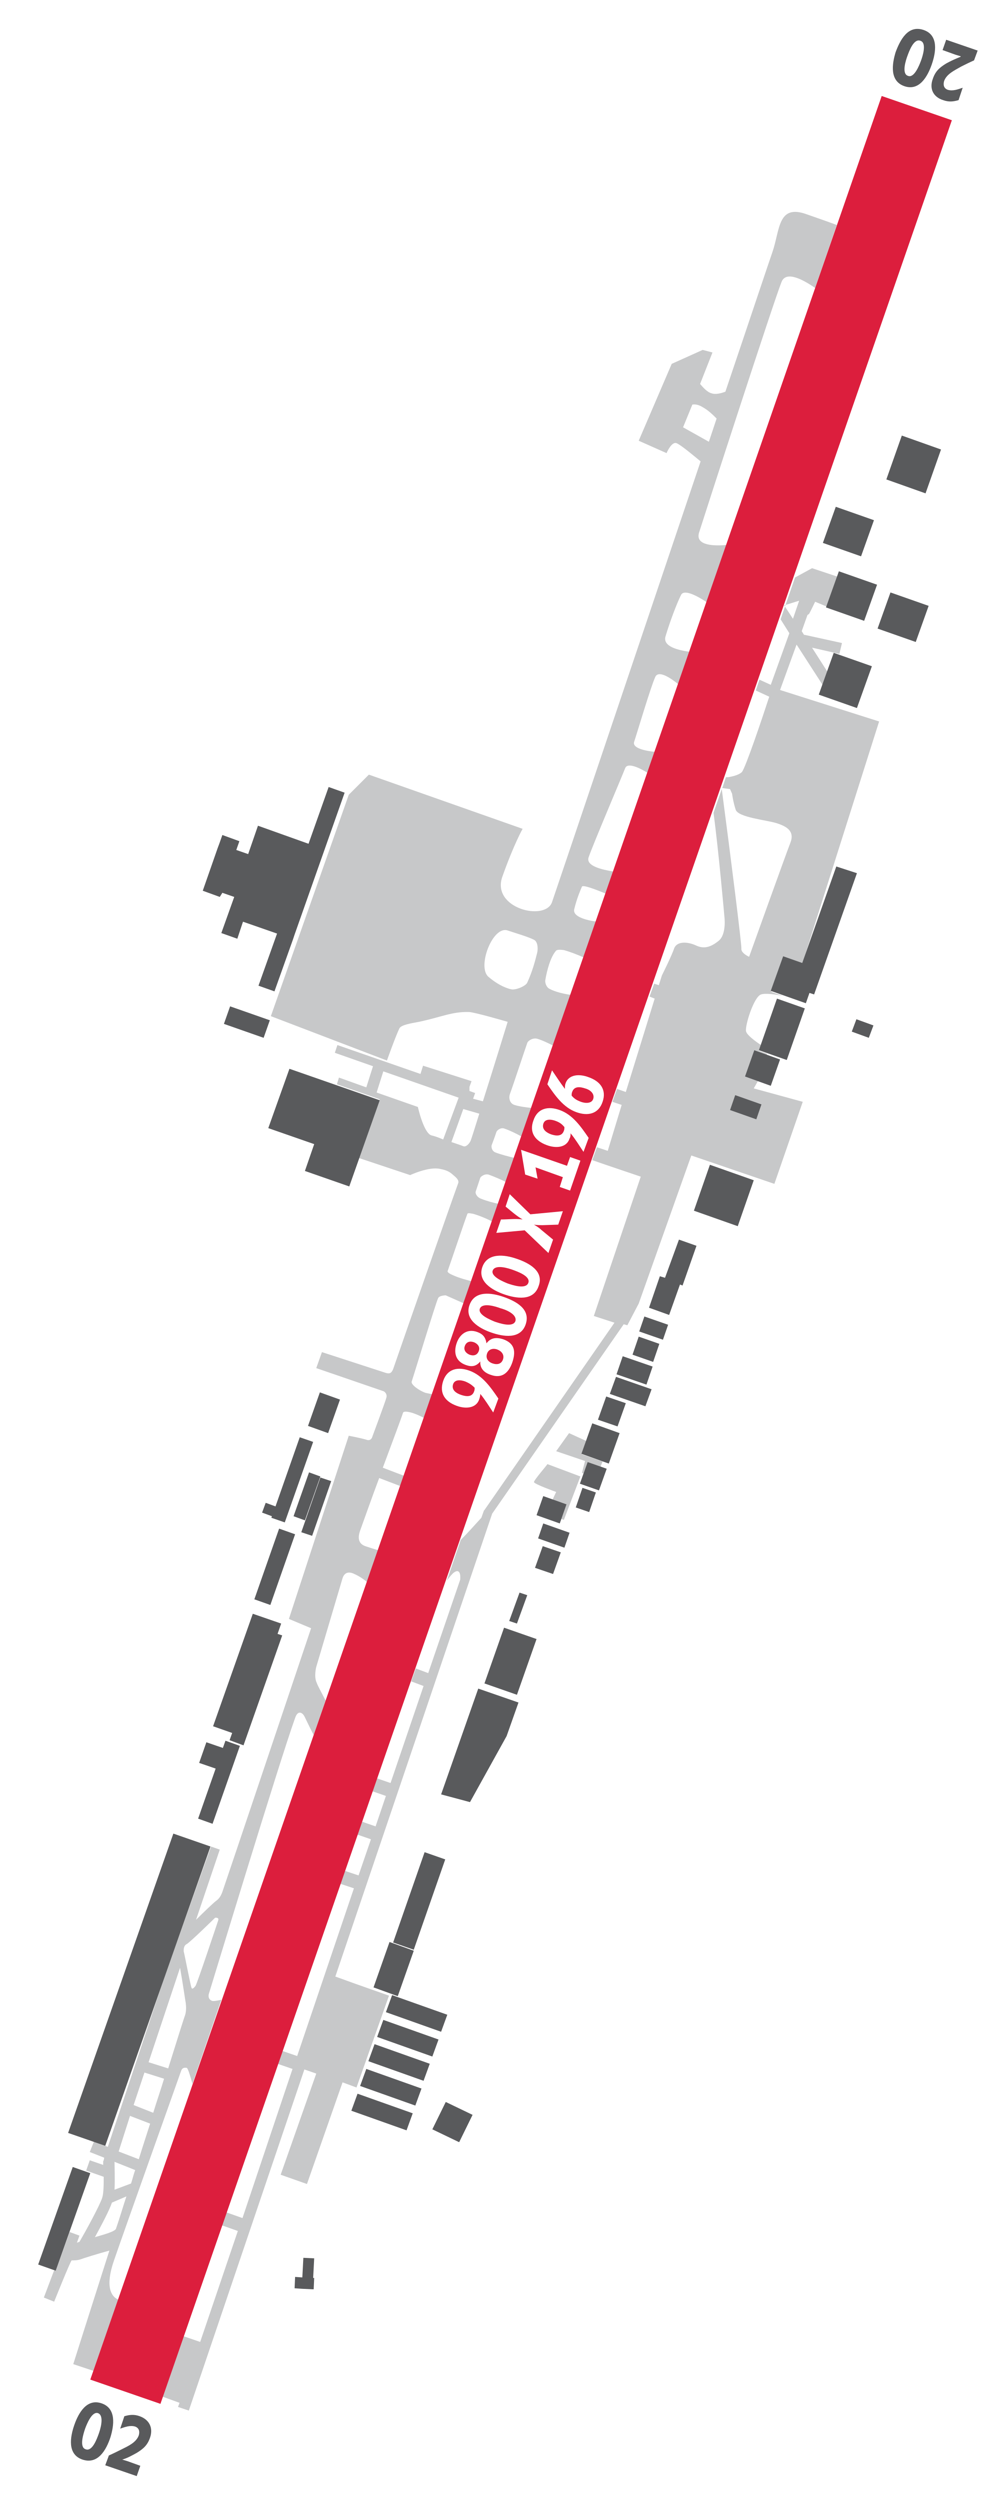 <?xml version="1.0" encoding="utf-8"?>
<!-- Generator: Adobe Illustrator 26.3.1, SVG Export Plug-In . SVG Version: 6.00 Build 0)  -->
<svg version="1.1" id="Layer_1" xmlns="http://www.w3.org/2000/svg" xmlns:xlink="http://www.w3.org/1999/xlink" x="0px" y="0px"
	 viewBox="0 0 194.8 484.4" style="enable-background:new 0 0 194.8 484.4;" xml:space="preserve">
<style type="text/css">
	.st0{fill:#C7C8C9;}
	.st1{fill:#DC1E3D;}
	.st2{fill:#595A5C;}
</style>
<path class="st0" d="M146.9,209.5l-2.5-0.9l1.8-5.1l2.4,0.9l0.1-0.2l-1.6-0.6l0.4-1.1c-1.2-0.8-2.8-2-2.9-2.7
	c-0.2-1.1,1.5-6.6,2.9-7.1c0.9-0.3,2.9,0,4.3,0.3l-2.3-0.8l2.4-6.7l3.6,1.3l14.9-47l-19.2-6.1l3.2-8.8l5.1,7.9l0.9-2.6l-3-4.7
	l5.3,1.2l0.5-2.1l-7.3-1.6l0,0.1l-0.5-0.8l1.1-3.1c0.1-0.1,0.2-0.2,0.3-0.2c0.4-0.7,0.8-1.6,1.2-2.4l2.4,1l2.1-5.8l-5.1-1.7
	l-3.3,1.8l-2.8,8.1l1.7,2.7l-3.6,10l-2.2-1l-0.7,2.1l2.6,1.2c-1.3,4-4.6,13.8-5.3,14.6c-0.6,0.6-2,0.9-2.7,1l-0.4,0l-0.7,2.1
	l1.5,0.2l0.4,0.9c0,0,0.2,1.6,0.7,3.1c0.5,1.5,6,2,7.9,2.6s3.6,1.5,2.7,3.8s-8,22.1-8,22.1s-1.6-0.7-1.5-1.6
	c0.1-0.5-2-17.3-3.8-30.9l-1.6,4.6c1,7.4,2.1,20,2.1,20s0.5,3.5-1.1,4.8c-1.6,1.3-2.9,1.6-4.4,0.9c-1.5-0.7-3.6-0.9-4.2,0.5
	c-0.5,1.5-2.4,5.3-2.4,5.3l-0.6,1.9l-0.9-0.3l-0.9,2.5l1,0.4l-5.6,18.1l-1.7-0.6l-0.9,2.5l1.8,0.6l-2.7,8.9l-2.1-0.7l-0.9,2.5
	l2.6,0.9l0,0l6.8,2.3l-9.1,27l4,1.3l-25.2,36.3l-0.1,0.1l-0.5,1.4c-1.1,1.2-2.6,2.9-4,4.3l-2.7,7.9c0.6-0.8,1.1-1.4,1.4-1.6
	c1.1-0.8,1.3,0.4,1.2,1.4l-6.2,18.1l-2.4-0.9l-0.9,2.5l2.4,0.9l-6.4,18.8l-2.6-0.9l-0.9,2.5l2.6,0.9l-2,5.9l-2.6-0.9l-0.9,2.5
	l2.6,0.9l-2.4,7l-2.7-0.9l-0.9,2.5l2.7,0.9l-11,32.5l-2.9-1l-0.9,2.5l2.9,1L47,429.8l-3.1-1.1l-0.9,2.5l3.1,1.1l-7.3,21.5l-3.2-1.1
	l-4.1,11.7l3.3,1.2l-0.3,0.8l2.1,0.7l22.4-66.1l2.3,0.8l-6.9,19.6l5.1,1.8l6.9-19.7l2.7,1l6.3-17.8l-6.8-2.4l-1.1-0.4l0,0l-2.5-0.9
	l30.4-89.7l25.5-36.7l0.7,0.2l2.2-4.2l10.2-28.7l16.1,5.5l5.5-15.9l-9.5-2.6L146.9,209.5z M152,117.3l2.9-0.9l-1.2,3.5L152,117.3z
	 M147.6,214l-1,2.9l-5.1-1.8l1-2.9L147.6,214z M22.1,438c2.7-7.8,10.6-29.9,13-36.7c0.2-0.6,0.6-0.7,1.1-0.6c0.2,0,0.7,1.6,1.1,3.1
	l5.6-16.3c-0.9,0.2-1.6,0.3-1.8,0.2c-0.6-0.2-0.8-0.8-0.6-1.4c0.2-0.6,13.6-44.8,16.7-53.4c0.5-1.5,1.3-1.1,1.7-0.5
	c0.2,0.3,1,2.1,1.9,3.8l2.3-6.7c-0.7-1.4-1.5-2.8-1.7-3.4c-0.6-1.2-0.1-3.1-0.1-3.1l5.1-17.2c0.4-1.2,1.3-1.3,2.3-0.8
	c0.9,0.4,1.8,1,2.5,1.6l2.2-6.2c-0.8-0.2-1.7-0.5-2.6-0.8c-1.1-0.4-1.6-1.3-1-3c0.8-2.2,2.2-6.2,3.7-10.2l4.2,1.6l0.7-2l-4.2-1.6
	c1.9-5.1,3.7-9.9,3.9-10.6c0.1-0.4,0.9-0.3,1.9,0c0.9,0.3,1.7,0.7,2.3,1l1.6-4.6c-0.4-0.1-0.9-0.2-1.4-0.3c-1.2-0.4-2.9-1.6-2.7-2.2
	c0.6-1.8,4.6-15,5.1-16.1c0.2-0.6,1.5-0.6,1.5-0.6l3.6,1.6l1.5-4.3c-0.7-0.2-2.4-0.6-3.7-1.2c-0.7-0.3-1.2-0.6-1-0.9
	c0.4-1.1,3.5-10.3,3.8-11c0.1-0.2,0.5-0.1,1.1,0c1.1,0.3,2.8,1,3.9,1.6l1.2-3.5c-1.1-0.2-2.5-0.6-3.5-1c-0.9-0.3-1.2-1.1-1.1-1.4
	c0.3-0.9,0.6-1.8,0.9-2.7c0.1-0.2,0.8-0.8,1.6-0.6c1.1,0.4,2.5,1,3.5,1.5l1.6-4.7c-1.2-0.3-2.8-0.7-3.8-1.1
	c-0.7-0.3-0.8-1.1-0.7-1.4c0.3-0.8,0.5-1.3,0.9-2.5c0.1-0.4,0.9-1,1.6-0.7c0.9,0.3,2.4,1,3.4,1.6l2-5.6c-1.1-0.1-2.6-0.3-3.5-0.6
	c-0.9-0.3-1.1-1.3-0.9-2c0.8-2.2,2.9-8.6,3.4-10c0.1-0.4,1.1-1.1,2-0.8c1,0.3,2.2,0.9,3.2,1.4l3.4-9.9c-1.5-0.2-3.2-0.6-4.3-1.2
	c-0.6-0.3-0.9-1.2-0.8-1.7c0.3-1.8,1-4.5,2.1-5.7c0.2-0.2,0.8-0.2,1.5-0.1c1.1,0.3,2.7,0.9,4,1.5l2.4-7c-2.2-0.3-4.7-1-4.4-2.4
	c0.5-2.1,1.2-3.7,1.5-4.4c0.2-0.4,2.8,0.6,4.7,1.4l1.5-4.3c-2.4-0.4-5.5-1.1-4.9-2.8c0.9-2.6,6.4-15.5,7.1-17.3c0.5-1.1,2.8,0,4.4,1
	l1.4-4.1c-1.9-0.2-4.4-0.7-4.1-1.9c0.6-1.8,3.2-10.6,4.1-12.6c0.6-1.4,2.9,0.1,4.5,1.4l2.2-6.3c-2.2-0.3-5.3-1-4.7-3
	c0.9-3,2.2-6.4,3-8c0.6-1.3,3.5,0.4,5,1.4l3.8-11.1c-2.2,0.2-6.1,0.2-5.3-2.4c1.1-3.5,14.6-45.2,16-48.6c0.9-2.2,4.2-0.4,6.5,1.2
	l4.2-12.2c-1.6-0.6-3.6-1.3-5.9-2.1c-5.6-2-5.1,3.1-6.6,7.4c-0.5,1.4-4.1,12.2-9.1,27c-0.8,0.3-1.9,0.6-2.7,0.3
	c-0.8-0.2-1.6-1.1-2.2-1.8l2.4-6.1l-1.9-0.5l-6,2.7l-6.4,14.9l5.4,2.4c0,0,1-2.4,2-1.9c0.9,0.4,3.5,2.6,4.6,3.5
	c-12.1,35.9-27.9,82.8-28.8,85.4c-1.3,3.8-11.9,1.2-9.6-5c2.2-6.2,3.9-9.2,3.9-9.2l-29.8-10.5l-3.9,3.9l-15.1,42.9l22.5,8.6
	c0,0,1.6-4.5,2.4-6.2c0.3-0.7,2.2-1,3.8-1.3c4.3-0.9,6.4-2,9.7-1.9c1,0,7.5,1.9,7.5,1.9s-2.7,8.8-4.8,15.4l-1.9-0.5l0.4-1.1
	l-1.1-0.4l0-0.8l0.4-1.1l-9.4-3l-0.5,1.6l-16.1-5.6l-0.5,1.5l7.4,2.6l-1.3,4.1l-5.3-1.9l-0.4,1.3l8.3,2.9l-4,11.4l9.9,3.3
	c0,0,3.6-1.7,5.8-1.2c1.6,0.3,2,0.7,2.8,1.4c0.6,0.5,0.9,1,0.7,1.4c-1.6,4.4-10.6,30.2-12.6,36c-0.3,0.7-0.6,1-1.5,0.7
	c-0.9-0.3-12.3-4-12.3-4l-1.1,3.1l13.1,4.5c0,0,0.7,0.4,0.5,1.2s-2.7,7.5-2.7,7.5s-0.2,1-1.1,0.7c-0.9-0.3-3.5-0.8-3.5-0.8
	l-11.6,35.5l4.3,1.8c0,0-16.9,50.3-17.2,51.1c-0.3,0.8-0.6,1.3-1.3,1.8c-0.4,0.3-2.2,2-3.8,3.6l4.6-13.6l-1.7-0.6L32,382.7L20.9,416
	l-2.1-0.8l-0.6-0.2l-0.8,2l2.8,1.1l-0.1,0.5l-0.1,0.2l0,0.2c0,0.1,0,0.3,0,0.5l-2.6-0.9l-0.7,2l3.4,1.2c0,1.5,0,3.2-0.3,4.1
	c-0.5,1.5-3.1,6.3-4.4,8.5c-0.2,0.1-0.4,0.1-0.5,0.2l0.5-1.4l-1.9-0.7l-2.7,7.5l-0.3-0.1l-2,5.3l2,0.8c0,0,3.2-8,3.4-8
	c0.5,0,1.1,0,1.7-0.2c0.5-0.2,3.4-1.1,5.6-1.7c-3.9,12.2-7,22-7,22l3.9,1.3l4.8-13.8C21.6,445,20.3,443.2,22.1,438z M132.4,82.8
	l1.8-4.4c0.5-0.1,1.2,0,2,0.5c1.1,0.6,2,1.5,2.7,2.2c-0.5,1.5-1,3-1.5,4.5L132.4,82.8z M94.7,189.3c-2.3-1.9,0.8-10,3.7-9
	c1.8,0.6,3.9,1.2,5.1,1.8c0.8,0.4,0.8,1.9,0.6,2.6c-0.4,1.6-0.9,3.5-1.9,5.7c-0.3,0.7-2.3,1.5-3.1,1.3
	C97.7,191.4,96.1,190.5,94.7,189.3z M83.6,220c-1.5-0.5-2.6-5.5-2.6-5.5l-8-2.8l1.3-4.1l14.6,5.1l-3,8.1
	C85,220.4,84.1,220.1,83.6,220z M87.5,221.3l2.3-6.4l3.1,0.9c-0.9,2.9-1.6,5.1-1.7,5.3c-0.3,0.6-0.9,1.2-1.4,1
	C89.3,221.9,88.4,221.6,87.5,221.3z M36.2,376.7c0.6-0.3,5.5-5.1,5.5-5.1s0.8-0.1,0.6,0.5c-0.2,0.6-4.1,12.3-4.4,12.7
	s-0.7,0.8-0.8,0.3c-0.2-0.5-1.4-6.8-1.5-7C35.6,377.7,35.6,377,36.2,376.7z M34.9,381.3c0.5,2.8,1,6.3,1.1,6.8
	c0.1,0.8,0.1,1.6-0.1,2.3c-0.1,0.2-1.4,4.3-3.3,10.4l-3.8-1.2L34.9,381.3z M28,401.6l3.8,1.2c-0.6,2-1.4,4.3-2.1,6.6l-3.8-1.5
	L28,401.6z M25.2,410l3.9,1.5c-0.7,2.2-1.5,4.6-2.2,6.9l-3.9-1.5L25.2,410z M22.2,418.9l4,1.6c-0.3,0.8-0.5,1.7-0.8,2.6l-3.2,1.2
	c0.1-2,0-4.4,0-5.2L22.2,418.9z M18.4,433.5c1.2-2.2,2.8-5.2,3.3-6.7l2.8-1.2c-0.7,2.1-1.3,4.2-2,6.2
	C22.4,432.4,20.1,433,18.4,433.5z M103.5,287.2c0.1,0.4,4.3,1.9,4.3,1.9l-0.7,1.5l2.6,0.9l-1,2.8l0.6,0.2l3.2-8.4l-6.4-2.4
	C106.2,283.7,103.4,286.9,103.5,287.2z M113.6,279.2l-3.3-1.5l-2.5,3.5l5.6,1.9l-0.6,2.3l0.3,0.1l0.8-2.2l2.5,0.9l0.4-1l-4-1.4
	L113.6,279.2z"/>
<path class="st1" d="M96.4,261.5c-0.8-0.3-1.7-0.1-2,0.8c-0.3,0.9,0.2,1.6,1.1,1.9s1.7,0.1,2-0.8C97.8,262.5,97.2,261.8,96.4,261.5z
	 M90.2,267.7c-0.8-0.3-2.1-0.5-2.4,0.6s0.7,1.7,1.6,2c0.9,0.3,2.1,0.5,2.5-0.7c0.1-0.2,0.1-0.5,0.1-0.7
	C91.4,268.3,90.9,268,90.2,267.7z M91.9,260.1c-0.8-0.3-1.5-0.1-1.8,0.7c-0.3,0.8,0.2,1.4,0.9,1.7c0.8,0.3,1.5,0.1,1.8-0.7
	C93.1,261,92.6,260.4,91.9,260.1z M113.4,210.9c-0.9-0.3-2.1-0.5-2.5,0.7c-0.1,0.2-0.1,0.5-0.1,0.7c0.5,0.6,1,0.9,1.8,1.2
	c0.8,0.3,2.1,0.4,2.4-0.6C115.3,211.8,114.2,211.1,113.4,210.9z M170.9,18.6L17.5,461.1l13.6,4.7L184.5,23.3L170.9,18.6z
	 M95.6,273.7c-0.8-1.2-1.6-2.5-2.5-3.6l0,0c0,0.3-0.1,0.7-0.2,1c-0.6,1.9-2.8,1.9-4.4,1.3c-2.2-0.8-3.4-2.4-2.6-4.8
	c0.8-2.4,2.9-2.8,5.1-2c2.5,0.9,4.1,3.2,5.6,5.4L95.6,273.7z M99.3,264c-0.7,2-2,3.2-4.2,2.4c-1.2-0.4-2.1-1.2-2-2.6l0,0
	c-0.8,1-1.7,1.1-2.8,0.7c-2-0.7-2.4-2.4-1.8-4.2c0.6-1.8,2.1-2.9,4-2.2c1.1,0.4,1.6,1,1.8,2.2l0,0c0.8-1.1,1.9-1.2,3.2-0.8
	C99.8,260.3,100,261.9,99.3,264z M101.9,256.6c-1,3-4.4,2.4-6.7,1.6c-2.3-0.8-5.2-2.5-4.2-5.3c1-2.9,4.3-2.4,6.6-1.6
	C99.9,252.1,102.9,253.6,101.9,256.6z M104.4,249.2c-1,3-4.4,2.4-6.7,1.6c-2.3-0.8-5.2-2.5-4.2-5.3s4.3-2.4,6.6-1.6
	C102.5,244.7,105.5,246.3,104.4,249.2z M108.2,237.3l-3,0.1c-0.6,0-1.1,0-1.7-0.1l0,0c0.5,0.3,1,0.6,1.4,1l2.3,1.9l-0.9,2.6
	l-4.6-4.4l-5.5,0.5l0.9-2.6c1.4,0,2.8-0.2,4.2,0l0,0c-1.2-0.7-2.2-1.6-3.3-2.5l0.8-2.4l4,3.9l6.3-0.6L108.2,237.3z M110.5,230.7
	l-2-0.7l0.6-1.9l-5.3-1.9l0.4,2.2l-2.4-0.8l-0.8-4.8l8.9,3.1l0.6-1.7l2,0.7L110.5,230.7z M113.1,223.2c-0.8-1.2-1.6-2.5-2.5-3.6l0,0
	c0,0.3,0,0.7-0.2,1c-0.6,1.9-2.8,1.9-4.4,1.3c-2.2-0.8-3.5-2.4-2.6-4.8c0.8-2.4,2.9-2.8,5.1-2c2.5,0.9,4.1,3.2,5.6,5.4L113.1,223.2z
	 M116.8,213.5c-0.8,2.4-2.9,2.8-5.1,2c-2.5-0.9-4.1-3.2-5.6-5.4l0.9-2.7c0.8,1.2,1.6,2.4,2.5,3.6l0,0c0-0.4,0-0.7,0.1-1
	c0.6-1.9,2.8-1.9,4.4-1.3C116.4,209.5,117.6,211.2,116.8,213.5z M107.7,217.2c-0.8-0.3-2.1-0.5-2.4,0.6s0.7,1.7,1.5,2
	c0.9,0.3,2.1,0.5,2.5-0.7c0.1-0.2,0.1-0.5,0.1-0.7C108.9,217.8,108.5,217.5,107.7,217.2z M99.5,246.1c-0.8-0.3-3.5-1.2-4,0.1
	c-0.4,1.2,2.2,2.2,2.9,2.5c0.9,0.3,3.5,1.2,4-0.1C102.9,247.3,100.3,246.4,99.5,246.1z M97,253.5c-0.8-0.3-3.5-1.2-4,0.1
	c-0.4,1.2,2.2,2.2,2.9,2.5c0.9,0.3,3.5,1.2,4-0.1C100.3,254.6,97.8,253.7,97,253.5z"/>
<path class="st2" d="M43.2,338.7l-3.2-1.1l-1.4,4l3.2,1.1l-3.4,9.7l2.8,1l5.3-15.1l-2.8-1L43.2,338.7z M13.2,413.3l7.2,2.5l20.4-58
	l-7.2-2.5L13.2,413.3z M14.1,419.9l-6.7,18.9l3.4,1.2l6.7-18.9L14.1,419.9z M54.5,314.6l-5.5-1.9l-7.7,21.8l3.7,1.3l-0.5,1.4l2.7,1
	l7.5-21.3l-0.9-0.3L54.5,314.6z M44.6,195l-1.2,3.4l7.7,2.7l1.2-3.4L44.6,195z M58.8,437.5l-0.2,3.8l-1.4-0.1l-0.1,2.2l1.4,0.1v0
	l2.1,0.1v0l0.2,0l0.1-2.2l-0.2,0l0.2-3.8L58.8,437.5z M56.1,207.1L52,218.6l8.9,3.1l-1.8,5.2l8.6,3l5.9-16.7L56.1,207.1z M68.1,409
	l10.7,3.8l1.2-3.3l-10.7-3.8L68.1,409z M59.7,276.3l3.9,1.4l2.3-6.5l-3.9-1.4L59.7,276.3z M58.4,296.9l2.1,0.7l3.7-10.6l-2.1-0.7
	L58.4,296.9z M169.4,100.8l-7.4-2.6l-2.5,7l7.4,2.6L169.4,100.8z M86.7,390.4L76,386.6l-1.2,3.3l10.7,3.8L86.7,390.4z M86.3,360.3
	l-4-1.4l-6.1,17.5l4,1.4L86.3,360.3z M53.4,291.9l-1.9-0.7l-0.7,1.9l1.9,0.7l-0.1,0.3l2.6,0.9l5.5-15.6l-2.6-0.9L53.4,291.9z
	 M102.2,309.1l-1.5-0.5l-2,5.5l1.5,0.5L102.2,309.1z M69.8,404.2l10.7,3.8l1.2-3.3l-10.7-3.8L69.8,404.2z M169,129.1l-7.4-2.6
	l-2.9,8.1l7.4,2.6L169,129.1z M109.8,291.5l-4.5-1.6l-1.3,3.7l4.5,1.6L109.8,291.5z M62.1,286.1l-2.2-0.8l-3,8.5l2.2,0.8L62.1,286.1
	z M49.3,309.9l3.1,1.1l4.8-13.7l-3.1-1.1L49.3,309.9z M43.1,173l2.3,0.8l-2.5,7l3.1,1.1l1.1-3.3l6.6,2.3l-3.6,10.1l3.1,1.1l3.6-10.1
	l0.3-0.9l9.7-27.5l-3.1-1.1l-3.9,11l-9.8-3.5l-1.9,5.5l-2.3-0.8l0.6-1.7l-3.3-1.2l-0.6,1.7l0,0l-0.3,0.8l-2.9,8.3l3.3,1.2L43.1,173z
	 M73.1,394.7l10.7,3.8l1.2-3.3l-10.7-3.8L73.1,394.7z M77.1,386.8l3.1-8.8l-4.7-1.7l-3.1,8.8L77.1,386.8z M103.7,303.8l3.5,1.2
	l1.5-4.2l-3.5-1.2L103.7,303.8z M134.5,234.6l8.5,3l3.1-8.9l-8.5-3L134.5,234.6z M71.4,399.4l10.7,3.8l1.2-3.3l-10.7-3.8L71.4,399.4
	z M144.4,208.6l5,1.8l1.8-5.1l-5-1.8L144.4,208.6z M123.9,258l4.6,1.6l1-2.9l-4.6-1.6L123.9,258z M128.9,247.6l-1-0.3l-2.1,6.1
	l3.9,1.4l2.1-5.9l0.5,0.2l2.7-7.7l-3.4-1.2L128.9,247.6z M147.1,203.5l5.4,1.9l3.5-10l-5.4-1.9L147.1,203.5z M165.1,199.9l3.3,1.2
	l0.9-2.4l-3.3-1.2L165.1,199.9z M162.1,167.9l-6.6,18.7l-3.7-1.3l-2.4,6.7l6.8,2.4l0.7-2l0.9,0.3l8.3-23.5L162.1,167.9z M171.8,92.9
	l7.6,2.7l3-8.5l-7.6-2.7L171.8,92.9z M170.1,121.8l7.4,2.6l2.5-7l-7.4-2.6L170.1,121.8z M122.6,262.5l4,1.4l1.2-3.5l-4-1.4
	L122.6,262.5z M160.1,117.7l7.4,2.6l2.5-7l-7.4-2.6L160.1,117.7z M141.5,215.1l5.1,1.8l1-2.9l-5.1-1.8L141.5,215.1z M104.3,298.1
	l5.1,1.8l1-2.9l-5.1-1.8L104.3,298.1z M111.6,292.1l2.6,0.9l1.3-3.8l-2.6-0.9L111.6,292.1z M112.4,287.5l3.7,1.3l1.5-4.2l-3.7-1.3
	L112.4,287.5z M93.9,326.2l6.3,2.2l3.8-10.8l-6.3-2.2L93.9,326.2z M119.5,266.3l5.8,2l1.2-3.5l-5.8-2L119.5,266.3z M85.5,347.7
	l5.6,1.5l7.1-12.8l2.3-6.5l-7.8-2.7L85.5,347.7z M83.8,412.6l5.2,2.5l2.6-5.3l-5.2-2.5L83.8,412.6z M118.2,270.1l6.9,2.4l1.2-3.3
	l-6.9-2.4L118.2,270.1z M112.7,281.7l5.3,1.9l2.1-5.9l-5.3-1.9L112.7,281.7z M115.9,275.1l3.8,1.3l1.6-4.5l-3.8-1.3L115.9,275.1z
	 M19.7,465.7c-2.9-1-4.5,1.9-5.3,4.2c-0.8,2.3-1.4,5.7,1.6,6.7c3,1,4.6-1.9,5.4-4.3C22.1,470,22.6,466.7,19.7,465.7z M19.1,471.7
	c-0.3,0.8-1.2,3.4-2.5,2.9c-1.3-0.4-0.4-3.1-0.1-4c0.3-0.8,1.3-3.4,2.5-3C20.3,468.1,19.4,470.9,19.1,471.7z M27.1,468.2
	c-1.1-0.4-2-0.3-3,0l-0.8,2.4c0.9-0.3,1.9-0.7,2.9-0.4c0.8,0.3,0.9,1,0.7,1.7c-0.5,1.4-2.1,2.1-3.3,2.7c-0.8,0.4-1.6,0.8-2.5,1.2
	l-0.7,1.9l6.1,2.1l0.7-2l-2.5-0.9c-0.3-0.1-0.7-0.2-1-0.3v0c1-0.3,1.9-0.8,2.8-1.3c1.3-0.8,2.1-1.5,2.6-3
	C29.7,470.5,29,468.9,27.1,468.2z M186.3,12.9c0.8-0.4,1.6-0.8,2.5-1.2l0.7-1.9l-6.1-2.1l-0.7,2l2.5,0.9c0.3,0.1,0.7,0.2,1,0.3v0.1
	c-1,0.4-1.9,0.8-2.8,1.3c-1.3,0.8-2.1,1.5-2.6,3c-0.7,1.9,0.1,3.5,2,4.1c1.1,0.4,2,0.3,3,0l0.8-2.4c-0.9,0.3-1.9,0.7-2.9,0.4
	c-0.8-0.3-0.9-1-0.7-1.7C183.5,14.3,185.1,13.6,186.3,12.9z M175.3,16.7c2.9,1,4.5-1.9,5.3-4.2c0.8-2.3,1.4-5.7-1.6-6.7
	c-3-1-4.5,1.9-5.4,4.3C172.9,12.4,172.4,15.7,175.3,16.7z M175.9,10.8c0.3-0.8,1.2-3.4,2.5-2.9c1.3,0.4,0.4,3.1,0.1,3.9
	c-0.3,0.8-1.3,3.4-2.5,2.9C174.7,14.3,175.6,11.6,175.9,10.8z"/>
</svg>
